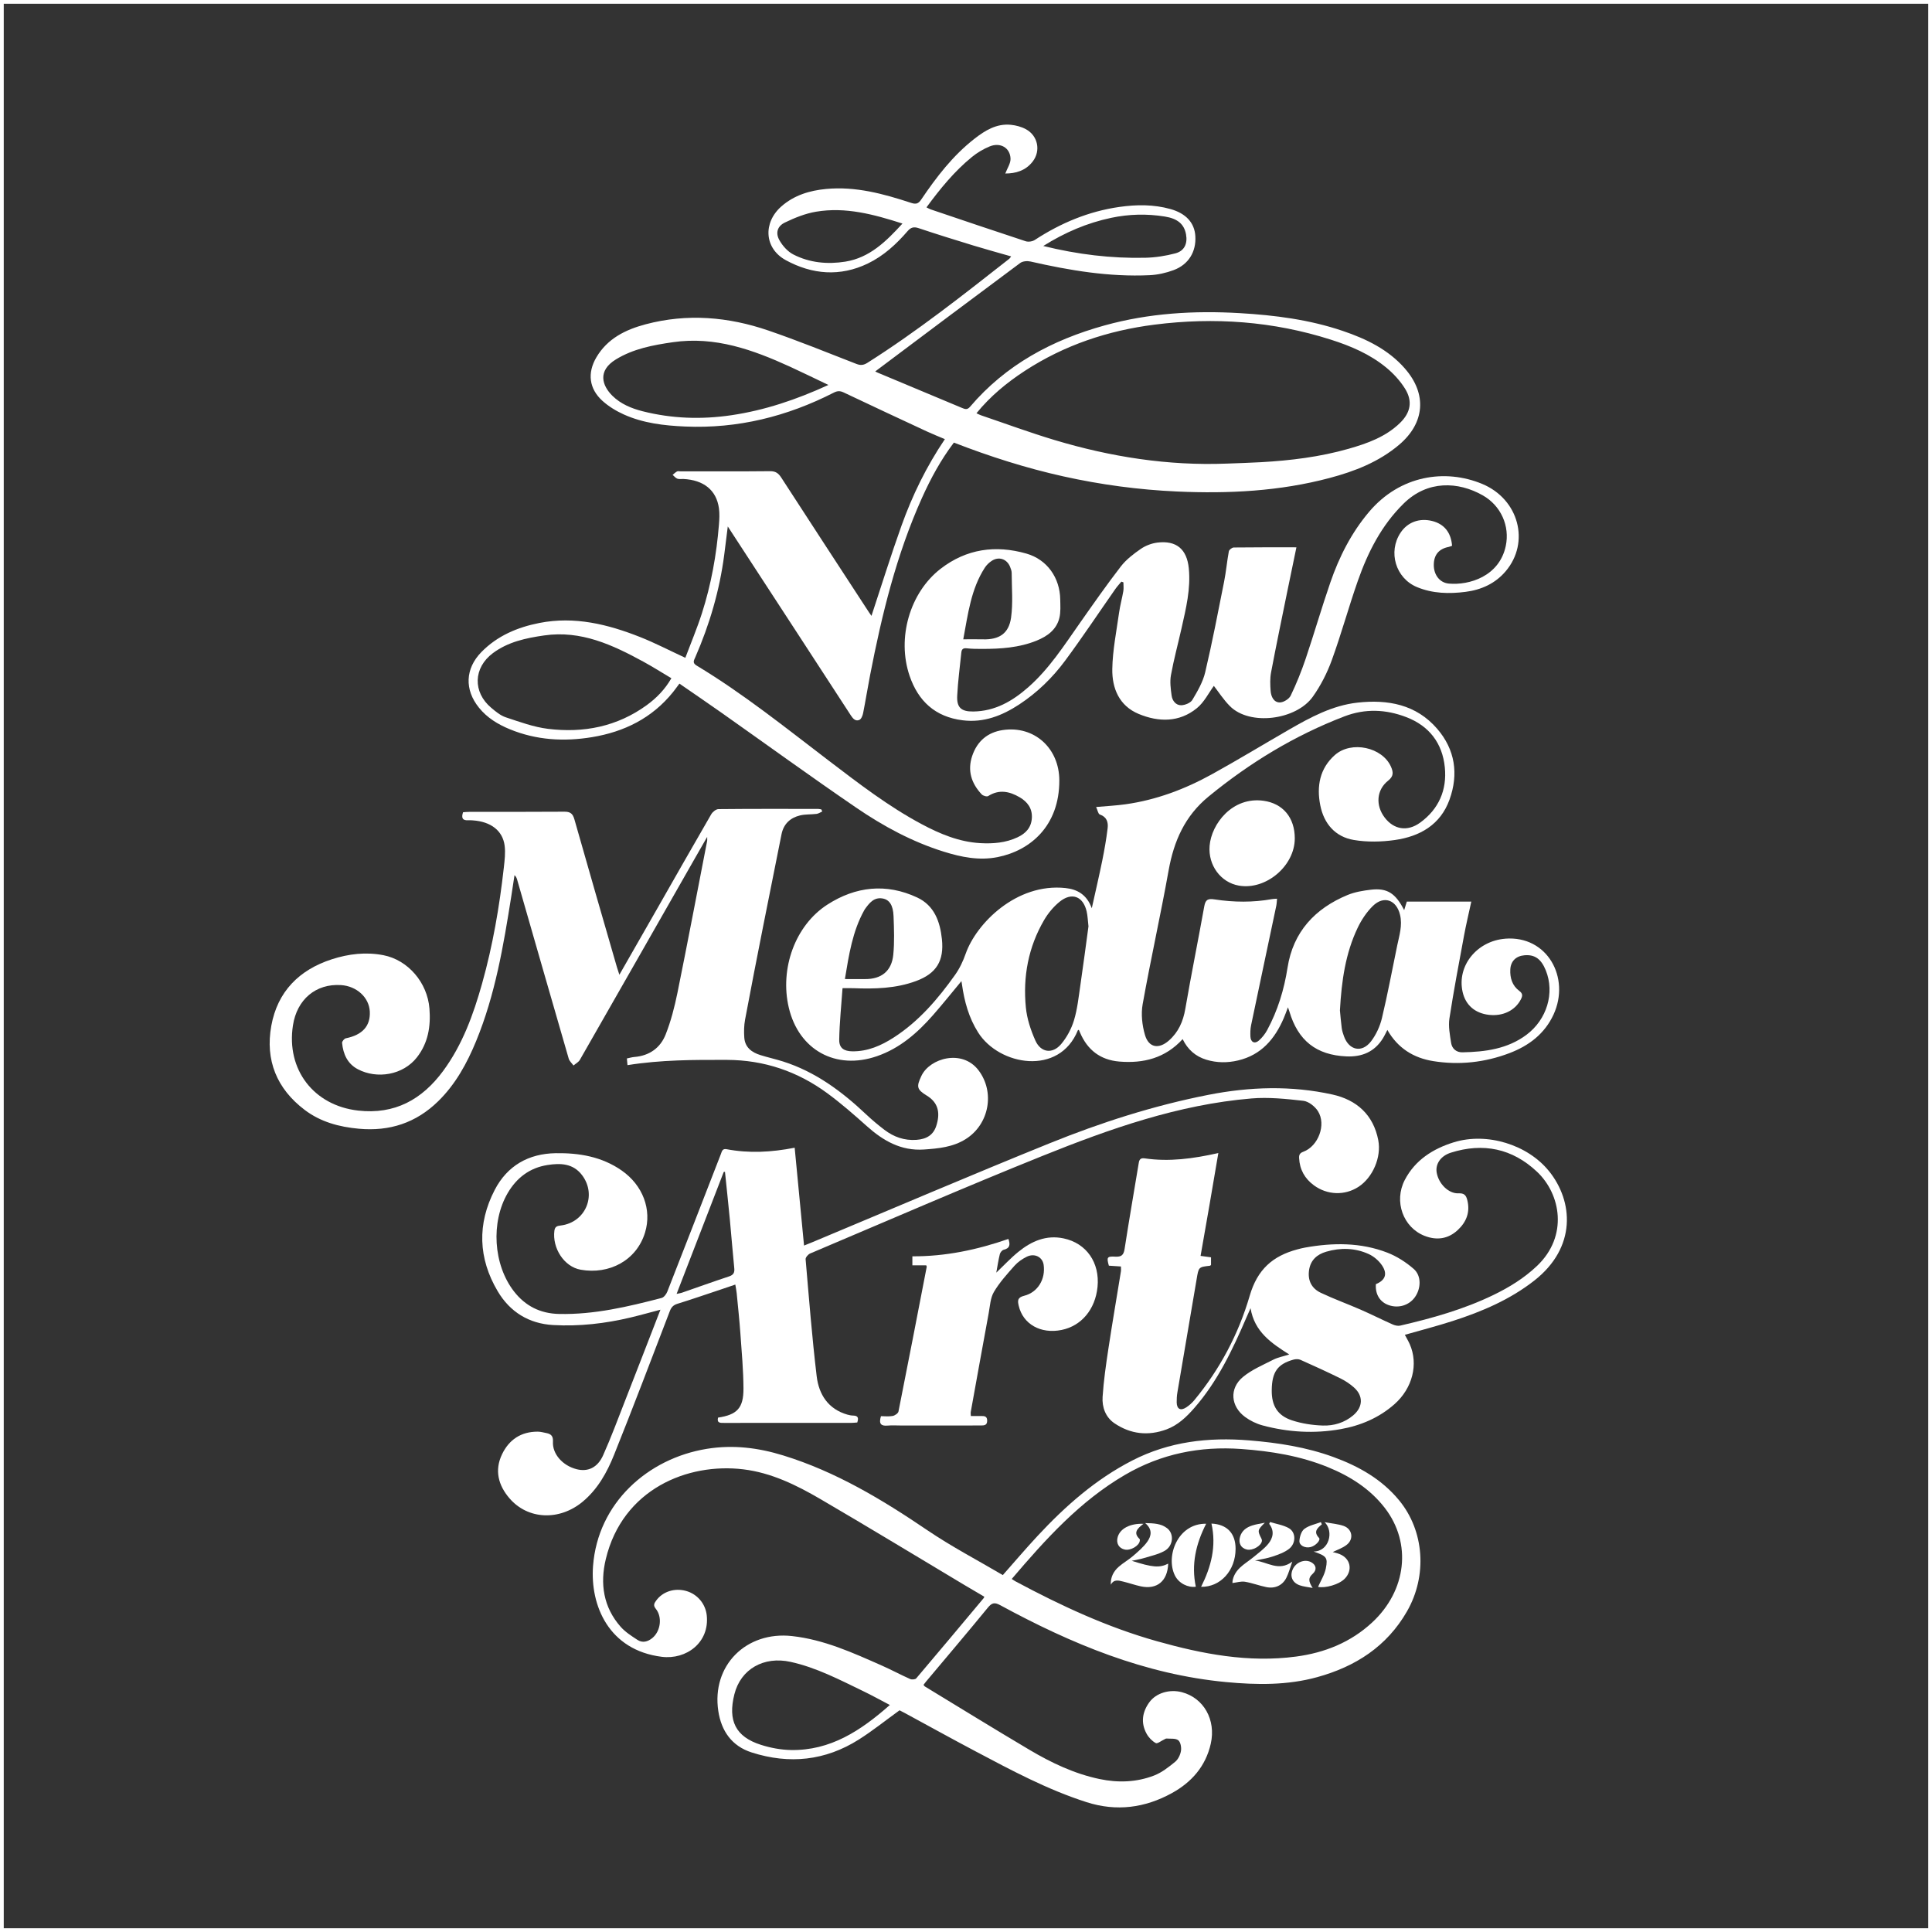 <?xml version="1.0" encoding="UTF-8"?>
<svg id="Layer_2" data-name="Layer 2" xmlns="http://www.w3.org/2000/svg" viewBox="0 0 2574.85 2574.85">
  <rect x="0" y="0" width="2574.85" height="2574.85" fill="#333333" stroke="none"/>
  <defs>
    <style>
      .cls-1 {
        fill: #fff;
      }

      .cls-2 {
        fill: none;
        stroke: #fff;
        stroke-miterlimit: 10;
        stroke-width: 5px;
      }
    </style>
  </defs>
  <g id="Layer_9_copy_4" data-name="Layer 9 copy 4">
    <g>
      <path class="cls-1" d="m2006.11,1251.05c-37.51,2.93-64.73,35.91-56.82,70.97,3.94,17.44,16.44,28.34,34.96,30.5,18.81,2.2,35.23-5.92,42.78-20.86,2.36-4.64,2.43-7.62-2.37-11.19-9.26-6.92-12.4-17.22-11.83-28.41.57-11.17,7.67-17.92,18.76-18.92,13.83-1.23,22.4,4.82,28.59,20.22,12.06,29.95,1.46,65.39-25.79,85.75-25.34,18.93-54.97,22.74-85.29,23.36-8.03.18-13.96-4.73-15.15-12.58-1.64-10.74-3.85-22.02-2.25-32.53,5.64-36.91,12.65-73.62,19.45-110.34,2.77-14.99,6.35-29.82,9.71-45.42h-85.95c-1.18,3.82-2.28,7.35-3.52,11.37-11.56-22.58-22.61-29.71-44.21-27.23-10.53,1.23-21.4,3.02-31.11,7.01-43.63,18.04-72.71,49.34-80.11,96.9-4.59,29.45-13.08,57.14-27.14,83.2-2.78,5.12-6.62,9.99-10.96,13.85-5.59,4.98-11.03,2.36-11.37-5.14-.23-5-.14-10.17.87-15.06,11.08-53.11,22.4-106.18,33.59-159.3.62-2.94.66-6.03,1.02-9.46-3.14.25-4.93.23-6.66.54-25.43,4.57-50.99,4.28-76.33.43-9.28-1.41-12.4.21-14.04,9.39-8.17,45.53-17.38,90.87-25.23,136.45-2.91,16.86-9.19,31.12-22.02,42.35-13.37,11.69-26.73,9.46-31.73-7.55-3.8-12.94-5.44-27.88-3.09-41.03,10.65-59.55,23.9-118.62,34.57-178.18,7-39.1,21.58-72.56,53.18-98.49,54.93-45.04,114.68-81.41,181.05-106.88,27.77-10.65,55.34-9.48,82.57.98,30.55,11.72,48.13,34.73,51.34,66.96,3,30.16-8.08,55.66-32.96,73.7-17.03,12.33-35.05,9.14-47.17-6.78-12.42-16.28-11.01-36.92,4.66-49.29,7.42-5.87,6.87-11.3,3.73-18.45-11.42-26.04-52.75-35.18-74.86-15.58-20.18,17.88-24.41,41.67-19.4,66.92,4.85,24.52,19.92,42.05,44.72,46.24,17.77,3,36.8,2.62,54.73.05,33.23-4.77,60.68-20.22,72.79-53.81,12.31-34.16,7.46-66.71-16.42-94.41-28.05-32.55-65.92-39.37-106.29-34.87-33.43,3.73-62.66,19.56-91.32,36.07-34.23,19.72-68.01,40.26-102.6,59.37-36.07,19.92-74.33,34.34-115.41,40.06-12.26,1.71-24.66,2.32-38.92,3.6,1.91,4.1,2.66,9.21,4.91,9.98,9.4,3.23,11.37,10.44,10.4,18.4-1.73,14.38-4.25,28.71-7.12,42.92-4.16,20.49-8.94,40.85-13.99,63.62-6.67-18.24-19.4-25.25-35-26.91-65.76-7.03-119.07,47.63-133.03,87.43-3.46,9.87-8.08,19.74-14.12,28.21-22.84,32.14-48.27,61.98-81.88,83.61-16.7,10.74-34.53,18.58-54.97,18.36-11.28-.12-17.77-4.3-17.6-15.45.39-22.95,2.82-45.86,4.41-68.71,6.25,0,10.37-.13,14.47.02,28.32,1.09,56.5.46,83.5-9.53,27.29-10.08,37.53-27.02,34.48-55.84-2.48-23.59-10.19-44.88-33-55.54-41.24-19.27-81.93-14.74-119.53,9.44-43.1,27.7-63.8,85.47-51.52,137.47,13.33,56.39,62.62,83.57,117.46,64.62,30.48-10.53,53.88-30.95,74.67-54.66,12.85-14.65,25.04-29.89,37.94-45.4.3,1.86.5,2.98.66,4.1,3.23,22.81,9.07,44.58,21.65,64.42,28.04,44.26,108.17,58.27,132.88-3.05.07-.16.45-.2,1.27-.54.55,1.25,1.11,2.52,1.64,3.77,9.85,23.09,27.09,36.39,52.24,38.51,32.25,2.69,61.25-4.52,84.48-29.91,6.75,13.97,17.28,23.13,31.61,27.47,13.94,4.23,28.13,4.32,42.26.96,30.89-7.3,48.95-28.59,60.89-56.41,1.93-4.46,3.52-9.07,5.59-14.42.86,2.48,1.41,3.87,1.82,5.28,11.49,39.07,35.87,58.41,76.2,60.16,20.47.89,37.32-6,48.49-24.02,2.11-3.37,3.77-7.05,5.98-11.26,13.85,24.36,34.98,37.37,61.09,41.56,34.64,5.55,68.78,1.84,101.62-10.64,25.84-9.82,46.95-25.72,58.82-51.54,22.45-48.83-8.21-105.36-64.44-100.99Zm-854.37-37.78c.29-.52.54-1.05.89-1.53,5.85-8.05,11.89-16.22,23.5-14.33,9.17,1.5,14.19,8.92,14.74,23.57.64,17.13,1.32,34.44-.36,51.43-2.16,21.88-15.97,32.66-37.78,32.44-8.51-.07-17.03-.02-26.7-.02,5.39-32.61,10.15-63.55,25.7-91.57Zm288.02,100.33c-2.28,15.53-3.91,31.36-8.44,46.26-3.43,11.3-9.48,22.61-17.08,31.62-11.44,13.6-27.09,11.53-34.34-4.66-6.19-13.85-11.21-29.05-12.69-44.04-4.07-41.08,3.28-80.56,24.29-116.55,5.28-9.05,12.4-17.65,20.49-24.27,16.28-13.35,31.59-7.53,36.25,12.83,1.37,6.01,1.53,12.31,2.41,19.76-3.5,25.63-6.96,52.38-10.89,79.06Zm422.29-53.2c-6.69,32.18-12.65,64.53-20.29,96.48-2.61,10.9-7.73,22.06-14.51,30.93-12.14,15.83-29.32,12.1-36.07-6.66-1.3-3.6-2.53-7.33-3.02-11.12-1.12-8.51-1.77-17.1-2.39-23.41,2.18-39.55,7.41-76.2,23.68-110.18,5.01-10.51,11.87-20.83,20.11-28.95,14.65-14.4,31.55-8.28,36.33,11.76,3.41,14.21-1.04,27.57-3.85,41.15Z"/>
      <path class="cls-1" d="m1872.48,491.25c-22.27-25.48-51.63-39.6-82.88-50.2-44.47-15.1-90.53-20.99-137.26-23.72-60.93-3.57-121.1,0-180.12,16.35-69.92,19.38-131.72,52.38-179.44,108.49-3.66,4.32-6.75,3.14-10.76,1.46-37.49-15.74-75.03-31.37-112.54-47.08-1.41-.59-2.75-1.37-3-1.55,64.26-48.18,128.62-96.57,193.26-144.55,3.3-2.44,9.44-2.89,13.72-1.91,52.27,11.92,104.9,20.74,158.76,18.22,10.76-.52,21.84-3,31.94-6.78,20.02-7.46,30.23-24.65,28.91-45.4-1.12-17.67-12.47-30.2-33.18-35.98-22.43-6.28-45.28-6.05-68.08-2.8-40.97,5.85-78.18,21.45-112.72,44.01-3.14,2.05-8.58,2.86-12.12,1.7-42.26-13.85-84.36-28.18-126.49-42.4-1.82-.62-3.48-1.66-5.73-2.75,18.26-24.84,37.21-48.1,60.64-67.19,7.03-5.73,15.19-10.6,23.59-14.03,14.12-5.76,27.18,1.66,27.79,16.2.27,6.39-4.39,12.99-6.98,19.92,13.51,0,27.05-3.57,36.62-16.1,10.9-14.29,6.87-34.18-9.03-42.9-6.01-3.3-13.26-5.23-20.15-5.92-19.08-1.91-34.41,7.55-48.6,18.63-28.71,22.41-50.61,50.95-70.81,80.84-3.77,5.59-6.8,6.78-13.49,4.59-36.76-12.06-73.97-22.29-113.34-18.56-22.02,2.09-42.58,8.3-59.57,23.2-24.79,21.74-22.9,56.06,5.92,71.74,35.07,19.08,72.28,22.29,109.38,4.35,20.93-10.12,37.8-25.66,52.86-43.1,4.28-4.96,8.17-6.14,14.6-4,24.18,8.1,48.56,15.67,72.94,23.13,16.4,5.01,32.94,9.53,50.49,14.56-1.45,1.86-1.87,2.66-2.53,3.18-61.5,48.26-122.84,96.74-189.03,138.63-5.01,3.16-9.01,3.68-14.71,1.46-38.96-15.19-77.76-30.93-117.29-44.49-53.52-18.35-108.33-23-163.7-8.28-26.73,7.12-50.81,18.95-65.55,44.03-12.3,20.92-9.74,41.92,8.26,58.11,8.23,7.39,18.2,13.44,28.34,18.01,25.82,11.64,53.66,14.85,81.63,16.06,70.17,3.05,136.02-13.38,198.25-45.19,4.78-2.44,8.32-2.5,13.1-.23,37,17.58,74.13,34.89,111.29,52.16,7.66,3.55,15.53,6.66,23.61,10.08-24.63,36.5-43.35,74.94-57.79,115.25-14.29,39.85-26.82,80.33-40.05,120.3-.87-1.25-2.27-3.14-3.55-5.1-38.96-59.75-77.99-119.44-116.75-179.32-3.77-5.8-7.57-8.49-14.87-8.42-39.83.41-79.7.2-119.55.2-1.48,0-3.25-.5-4.39.13-2.16,1.18-3.98,3-5.92,4.55,2.07,1.77,3.89,4.18,6.28,5.1,2.34.91,5.28.27,7.96.39,27.36,1.39,44.2,14.99,47.51,39.14.96,7,.59,14.28.02,21.36-3.21,40.35-10.37,80.04-22.74,118.59-6.48,20.15-14.74,39.73-22.08,59.25-21.61-9.99-40.6-19.9-60.41-27.73-42.97-16.99-87.14-27.86-133.81-18.76-29.39,5.75-56.34,17.08-77.65,38.9-21.54,22.08-22.54,50.04-3.21,74.01,10.92,13.56,25.34,22.31,41.21,28.82,35.37,14.53,72.12,16.67,109.4,10.53,43.05-7.08,80.17-25.4,108.04-60.02,2.89-3.6,5.57-7.37,8.55-11.35,19.01,13.13,37.44,25.63,55.64,38.48,59.98,42.3,119.39,85.45,180,126.85,36.07,24.66,74.56,45.49,116.63,58.62,23.41,7.32,47.19,12.17,71.83,7.26,43.26-8.6,82.4-41.33,82.22-102.33-.12-42.74-33.28-73.21-75.35-66.99-20.13,2.98-34.05,14.74-40.69,34.26-6.71,19.72-1.2,36.78,12.58,51.45,1.8,1.91,6.85,3.39,8.62,2.27,14.54-9.28,28.45-6.3,41.96,1.59,10.32,6.03,17.01,14.71,16.28,27.59-.73,12.81-8.16,20.63-19.06,25.75-15.74,7.41-32.61,8.74-49.61,7.8-28.2-1.59-53.65-12.21-78.15-25.29-44.28-23.61-83.82-54.15-123.55-84.41-57.68-43.96-114.2-89.52-176.5-127.01-5.89-3.55-3.5-6.87-1.71-10.99,19.1-43.74,32.41-89.14,38.58-136.52,1.55-11.89,2.98-23.79,4.75-37.83,9.07,13.94,16.99,26.09,24.91,38.24,46.4,71.19,92.85,142.38,139.15,213.66,2.89,4.43,6.3,8.12,11.31,5.89,2.53-1.11,4.32-5.68,4.98-8.98,3.36-16.86,6.03-33.87,9.32-50.75,15.69-80.81,35.12-160.53,69.08-236.02,11.69-26.02,25.22-50.92,42.58-73.81,47.95,18.61,96.21,33.98,145.82,45.01,49.97,11.1,100.46,17.88,151.59,20.17,68.58,3.09,136.61-.29,203.3-18.01,33.53-8.92,65.53-21.36,92.51-44.13,34.48-29.11,37.57-67.74,7.96-101.62Zm-391.69-200.91c23.75-5.03,47.7-5.62,71.65-1.75,17.24,2.78,25.81,10.3,28.25,23.9,2.2,12.17-2.2,22-14.17,25.15-13.03,3.43-26.73,5.59-40.21,5.89-45.26.98-89.94-4.35-135.9-15.7,29-18.2,58.52-30.73,90.37-37.48Zm-354.1,58.34c-23.74,3.82-47.7,1.62-69.4-9.55-7.57-3.89-14.38-11.55-18.6-19.11-5.35-9.64-2.66-18.6,7.35-23.43,13.15-6.34,27.23-12.03,41.53-14.44,39.39-6.64,76.93,3.55,115.18,15.79-21.67,23.7-43.71,45.54-76.06,50.74Zm-151.94,204.7c-39.81,5.87-79.36,4.6-118.43-5.32-14.79-3.77-28.88-9.55-40.01-20.45-13.92-13.65-20.34-33.37,4.48-48.58,23.4-14.33,49.47-19.11,76.04-22.97,56.2-8.14,106.68,10.08,156.3,32.77,16.38,7.51,32.57,15.47,50.92,24.22-42.96,19.67-84.95,33.78-129.3,40.33Zm-112.72,386.33c-39.49,28.73-84.31,37.49-131.74,31.64-19.13-2.36-37.82-9.28-56.27-15.38-7.05-2.34-13.4-7.66-19.26-12.58-25.02-20.97-23.97-53.56,2.25-73.01,20.2-14.99,43.85-19.99,68.17-23.5,49.27-7.1,91.25,12.58,132.51,35.1,12.44,6.82,24.45,14.42,37.08,21.93-8.6,14.97-19.74,26.32-32.75,35.8Zm1003.78-376c-19.17,18.6-43.53,27.27-68.48,34.39-38.14,10.87-77.26,15.65-116.71,17.88-15.13.86-30.27,1.29-45.42,1.87-78.51,3.11-155.03-8.94-229.95-31.46-32.91-9.89-65.21-21.83-97.76-32.87-1.87-.64-3.64-1.62-6.14-2.75,18.6-22.84,40.53-40.87,64.46-56.48,52.65-34.32,110.68-53.7,172.8-61.61,79.74-10.15,158.15-4.52,234.91,19.95,26.7,8.49,52.5,19.47,74.28,37.51,9.44,7.82,18.15,17.35,24.63,27.68,10.53,16.79,7.62,32.07-6.62,45.88Z"/>
      <path class="cls-1" d="m1286.95,1518.18c-17.03,10.65-36.14,12.49-55.52,13.81-30.53,2.07-54.27-11.58-76.08-31.07-17.06-15.22-34.32-30.39-52.74-43.9-39.62-29.11-84.13-44.29-133.74-44.47-44.01-.14-87.93-.14-132.58,7.01-.27-2.93-.54-5.62-.84-8.91,3.68-.75,6.76-1.71,9.9-1.96,20.08-1.59,34.76-12.1,41.83-30.09,7-17.79,11.85-36.64,15.67-55.41,13.67-67.41,26.48-135.01,39.6-202.52.2-1.05.02-2.18.02-5.3-6.23,10.87-11.51,20.08-16.78,29.29-50.92,89.3-101.78,178.61-152.87,267.82-1.78,3.12-5.62,5.07-8.51,7.55-2.18-3.05-5.41-5.82-6.39-9.23-23.06-79.47-45.86-158.99-68.73-238.51-.57-1.96-1.28-3.89-3.48-5.96-1.48,9.62-2.89,19.26-4.41,28.88-10.35,65.37-21.36,130.63-46.76,192.33-12.17,29.59-27.36,57.41-50.54,80.11-29.46,28.86-64.75,40.4-105.7,36.66-26.29-2.39-51.02-9.03-72.19-25.06-37.28-28.21-52.79-66.28-44.56-112.02,8.23-45.63,37.12-74.72,80.79-88.8,22.27-7.17,45.29-9.94,68.6-5.41,32.93,6.42,58.71,36.53,61.41,71.24,1.82,23.49-1.64,45.58-16.63,64.82-18.6,23.9-53.43,29.3-78.79,15.94-13.87-7.3-19.58-20.2-21.02-35.09-.2-1.95,2.89-5.71,4.96-6.14,22.09-4.46,32.94-16.31,31.98-35.67-.93-18.76-17.45-33.93-38.41-35.26-33.46-2.12-58.7,19.04-64.03,53.75-9.08,58.96,27.77,106.74,86.79,113.48,48.85,5.57,85.29-14.69,113.43-52.84,25.79-35.01,40.3-75.22,51.9-116.54,14.21-50.65,23.13-102.37,28.96-154.6,1.07-9.69,2.3-19.68,1.04-29.23-2.64-19.97-18.51-31.87-42.22-33.52-2.07-.14-4.18-.32-6.25-.18-7.62.52-9.49-3.07-6.92-10.69,2.89-.18,6.07-.52,9.24-.52,41.94-.04,83.88.16,125.8-.18,7.98-.07,11.21,2.61,13.38,10.35,18.58,65.62,37.64,131.12,56.57,196.63.8,2.77,1.77,5.5,3.32,10.33,17.22-30.07,33.3-58.14,49.34-86.23,24.31-42.56,48.49-85.22,73.06-127.62,1.86-3.19,6.35-6.87,9.65-6.91,44.31-.46,88.64-.3,132.95-.27,1.41.02,2.84.46,4.25.71.37.91.73,1.82,1.11,2.73-2.52,1.11-4.93,2.86-7.53,3.18-7.32.93-14.94.34-22.04,2.05-13.1,3.16-21.93,11.35-24.7,25.15-8.17,40.99-16.45,81.97-24.56,122.98-8.14,41.31-16.29,82.61-24,124.01-1.45,7.78-1.61,15.99-1.05,23.93.89,13.05,9.89,19.72,21.4,23.32,9.9,3.11,20.08,5.34,29.98,8.46,43.28,13.67,78.58,39.94,111.09,70.64,7.78,7.33,16.01,14.24,24.52,20.7,12.44,9.42,26.43,14.33,42.42,13.21,13.81-.98,22.58-6.73,26.43-18.56,5.34-16.37,2.68-28.61-8.16-37.3-1.39-1.12-2.86-2.14-4.37-3.07-13.51-8.26-14.15-11.85-7.19-26.47,11.21-23.54,54.27-35.89,75.99-7.41,22.16,29.07,14.44,72.1-17.11,91.84Z"/>
      <path class="cls-1" d="m1864.65,1999.51c-23.16-28.13-53.81-45.38-87.52-57.68-36.26-13.24-73.95-19.04-112.27-22.17-54.32-4.44-106.61,1.52-155.85,26.81-48.88,25.11-89.25,60.8-126.3,100.62-15.56,16.72-30.36,34.18-46.22,52.09-33.75-19.9-68.37-37.96-100.47-59.73-60.23-40.85-121.94-78.08-192.13-99.72-33.53-10.35-66.94-14.47-101.81-8.82-78.63,12.74-145.41,72.12-151.71,156.23-3.93,52.56,20.99,112.15,91.59,120.94,32.68,4.07,63.87-18.92,59.95-55.29-1.66-15.37-12.53-28.36-27.66-32.52-15.35-4.21-31.02.86-39.73,12.87-2.52,3.46-4.3,6.32-.57,10.87,9.05,11.06,6.55,30-4.59,39.08-6.01,4.91-13.03,6.87-19.79,2.43-7.89-5.16-16.19-10.42-22.34-17.38-23.16-26.2-27.73-57.5-19.86-90.25,22.38-93.25,108.97-128.74,183.44-119.64,37.16,4.53,70.56,20.92,102.38,39.49,64.66,37.74,128.6,76.67,192.86,115.07,8.6,5.14,17.28,10.17,25.79,15.17-.45,1.12-.5,1.46-.68,1.68-29.95,35.78-59.86,71.6-90.07,107.15-1.32,1.55-5.92,1.84-8.16.84-12.74-5.69-25.06-12.33-37.82-17.97-38.51-17.01-76.81-34.51-119.5-39.24-61.28-6.8-107.52,39.37-98.28,100.01,4.02,26.31,17.79,46.58,44.51,55.11,50.11,16.04,98.08,11.03,142.72-17.2,18.51-11.71,35.69-25.54,54.31-38.99,1.61.84,4.5,2.27,7.33,3.8,31.34,16.99,62.53,34.27,94.05,50.93,48.02,25.41,95.92,51.09,148,67.73,39.71,12.69,77.65,7.67,113.52-12.08,26.2-14.42,45.1-35.69,51.88-65.87,7.14-31.8-9.35-60.98-38.55-68.65-16.35-4.3-34.39,1.02-43.4,13.53-9.44,13.08-11.49,27.41-3.57,41.85,2.73,5,7.28,9.74,12.19,12.44,2.18,1.2,7.3-3,11.1-4.73,1.07-.48,2.21-1.41,3.27-1.32,5.35.46,12.03-.54,15.63,2.3,3.14,2.48,4.35,9.62,3.59,14.24-.86,5.21-3.78,11.26-7.78,14.51-8.6,7.01-17.77,14.28-27.96,18.22-23.47,9.07-48.11,9.89-72.74,4.71-33.53-7.03-64.12-21.58-93.3-38.87-46.77-27.7-93.05-56.27-139.5-84.5-.68-.41-1.07-1.27-1.82-2.18,1.14-1.48,2.16-2.91,3.28-4.23,27.52-32.8,55.25-65.42,82.38-98.55,5.39-6.59,8.96-7.51,16.6-3.37,94.51,51.34,192.58,92.3,301.21,102.49,40.83,3.82,81.4,4.37,121.19-6.59,50.86-13.99,92.84-40.83,119.71-87.7,27.29-47.58,23.08-107.18-10.51-147.96Zm-810.56,332.8c-13.42-.25-27.27-2.84-40.08-6.94-33.66-10.73-44.15-32.14-35.28-67.33,8.49-33.77,39.33-50.99,74.79-43.22,34.59,7.57,65.64,23.95,97.15,39.15,11.44,5.51,22.56,11.71,35.26,18.33-38.78,34.28-79.29,60.93-131.85,60.02Zm774.61-169.97c-28.73,26.59-63.26,40.37-101.56,45.45-63.44,8.41-124.67-3.43-185.37-20.52-66.16-18.61-127.92-47.38-188.24-79.67-1.52-.8-2.93-1.84-5.16-3.25,45.24-53.06,90.96-103.79,151.16-138.86,47.99-27.95,99.55-38.32,154.83-34.35,39.71,2.86,78.38,9.12,115.32,24.16,29.61,12.08,56.22,28.84,75.97,54.45,36.23,46.97,28.96,110.08-16.95,152.59Z"/>
      <path class="cls-1" d="m1836.9,1519.66c-6.57-34.14-29.02-53.86-61.16-60.96-54.91-12.14-110.25-10.39-165.4.46-72.47,14.24-142.57,36.67-210.8,64.26-105.9,42.85-210.94,87.82-316.36,131.9-3.44,1.45-6.92,2.8-11.6,4.69-4.23-44.12-8.33-86.98-12.49-130.4-31.14,6.1-60.94,7.64-90.8,1.96-5.68-1.09-6.23,3.11-7.58,6.59-23.75,61.12-47.44,122.26-71.38,183.3-1.32,3.36-4.5,7.58-7.58,8.39-44.85,11.67-89.87,22.34-136.76,21.31-24.86-.55-44.81-10.55-59.93-29.98-27.68-35.6-31.18-92.39-8.32-131.31,11.97-20.36,29.39-33.52,52.82-37.19,17.17-2.71,34.18-2.36,46.17,13.47,20.13,26.63,4.66,63.1-28.45,67.12-4.44.55-7.67,1.21-8.42,6.92-2.98,23,12.71,48.02,35.01,52,37.98,6.76,74.47-12.22,85.82-49.59,9.26-30.53-2.93-62.91-31.05-82.57-26.47-18.51-56.72-23.63-88.09-23.13-36.3.59-64.53,16.76-81.22,48.93-23.49,45.29-22.04,91.21,4,135.11,16.29,27.5,41.56,43.17,73.81,44.99,34.87,1.98,69.4-1.98,103.38-10.08,12.97-3.09,25.81-6.73,39.67-10.35-16.01,41.22-31.48,81.34-47.17,121.39-9.49,24.31-18.58,48.83-29.23,72.63-7.41,16.58-20.36,22.31-35.16,18.58-18.63-4.68-32.64-20.17-31.69-36.78.43-7.55-2.64-10.21-8.87-11.44-3.78-.73-7.58-1.86-11.37-1.86-22.2-.09-38.24,10.6-47.6,30.11-10.28,21.4-5,41.4,9.87,58.7,24.63,28.63,66.71,30.27,97.64,4.48,20.01-16.67,32.34-38.92,41.72-62.28,25.56-63.59,49.81-127.71,74.38-191.69,1.96-5.1,4.6-8.01,10.05-9.71,19.52-6.05,38.87-12.74,58.27-19.2,6.07-2.03,12.1-4.12,18.95-6.44.75,4.6,1.5,8.05,1.84,11.53,1.73,18.02,3.68,36.03,4.96,54.09,1.73,24.29,3.96,48.61,4.07,72.92.11,26.11-8.58,34.96-33.91,38.78-1.8,7.58,3.39,7.05,8.19,7.05,56.5-.02,113,0,169.52-.04,2.61,0,5.21-.34,7.85-.52,1.91-5.66,1.34-9.1-5.28-9.21-2.64-.04-5.34-.54-7.87-1.27-25.64-7.35-38.01-26.89-40.92-51.06-6.21-51.86-10.26-103.99-14.76-156.03-.2-2.44,3.37-6.53,6.09-7.69,103.04-43.62,205.68-88.23,309.45-129.97,89.78-36.12,181.16-68.46,278.67-76.63,22.83-1.91,46.24.55,69.12,3.14,7.03.8,15.4,7.41,19.43,13.72,11.44,17.94.54,46.79-19.42,54.16-4.55,1.68-5.87,3.93-5.64,8.42.75,15.29,7.5,27.34,19.67,36.3,17.88,13.15,41.17,13.87,59.3,2.16,19.24-12.42,30.89-39.64,26.54-62.19Zm-865.34,181.48c-21.08,6.98-41.97,14.49-62.94,21.77-1.57.54-3.28.73-6.89,1.5,21.31-55.13,42.06-108.83,62.82-162.51.55-.05,1.11-.11,1.66-.16,2.18,21.22,4.46,42.42,6.5,63.66,2.05,21.56,3.69,43.15,5.87,64.69.62,6.03-1.02,9.07-7.01,11.05Z"/>
      <path class="cls-1" d="m2064.31,1560.72c-28.39-35.19-82.45-52-126.69-38.37-27.7,8.55-51.56,23.63-65.41,50.2-14.88,28.63-2.16,63.39,26.45,74.54,16.01,6.23,31.16,4.23,43.97-7.6,11.67-10.78,16.97-24.02,12.87-40.19-1.59-6.26-4.09-9.28-11.55-8.91-13.37.66-26.7-12.72-29.23-27.72-1.89-11.26,5.19-22.15,19.02-26.5,42.99-13.56,81.82-5.53,114.7,25.47,31.73,29.91,41.81,85.68.09,125.41-17.24,16.4-37.12,28.63-58.34,38.9-39.53,19.11-81.49,30.89-124.05,40.74-3.09.71-7.01-.18-10.03-1.52-14.33-6.37-28.34-13.46-42.71-19.74-17.63-7.71-35.78-14.24-53.15-22.49-12.08-5.75-17.63-16.24-15.62-30.14,1.98-13.55,10.76-21.06,22.83-24.59,19.08-5.6,38.42-5.16,56.59,3.09,6.89,3.12,13.6,8.87,17.81,15.15,7.71,11.46,4.27,19.88-8.17,24.98-1.02,13.42,5.34,23.86,17.03,27.95,13.08,4.6,27.14.36,34.96-10.56,8.24-11.53,8.91-28.52-1.55-37.66-10.28-8.96-22.47-16.79-35.14-21.7-35.59-13.76-72.58-13.44-109.72-6.75-3.5.62-6.94,1.5-10.39,2.43-32.64,8.8-53.09,26.52-63.37,61.82-14.78,50.75-39.69,97.92-73.9,139.22-3,3.62-6.69,6.87-10.6,9.46-7.58,5.03-12.67,2.28-12.8-6.66-.07-4.43.21-8.94.95-13.3,8.49-50.31,17.19-100.58,25.64-150.89,2.71-16.12,2.48-16.15,17.6-17.86.52-.05.96-.61,1.57-1.02v-10.23c-4.89-.66-9.12-1.23-13.92-1.89,4.12-23.52,8.08-45.97,11.97-68.44,3.89-22.54,7.69-45.08,11.71-68.64-33.68,7.57-65.66,11.87-98.19,7.08-7.17-1.05-7.46,3.46-8.26,8.37-6.17,37.46-12.72,74.85-18.49,112.38-1.27,8.32-4.39,10.71-12.47,10.26-10.98-.62-11.65.84-8.49,12.03,5.09.34,10.32.68,16.1,1.07,0,2.59.27,4.64-.05,6.6-5.53,34.26-11.46,68.46-16.65,102.78-3.25,21.36-6.34,42.83-7.76,64.35-.91,13.72,3.87,27.13,15.78,35.21,21.47,14.56,45.03,17.22,69.51,8.14,15.22-5.66,26.61-16.65,37.01-28.55,31.12-35.62,50.99-77.79,69.48-120.73,1.53-3.59,3.16-7.16,5.41-12.21,5.19,31.5,27.73,46.61,51.58,61.68-8.26,2.62-15.19,3.85-21.18,6.91-13.9,7.12-28.84,13.33-40.65,23.16-18.31,15.24-16.29,39.12,3.03,53.27,6.8,4.98,14.94,8.94,23.06,11.14,34.26,9.23,69.26,11.24,104.15,5.05,26.59-4.71,51.24-15.08,71.88-33.34,23.91-21.18,32.07-53.22,20.29-79.92-1.87-4.23-4.27-8.19-6.53-12.47,21.7-6.21,42.96-11.69,63.78-18.42,38.89-12.55,76.24-28.39,108.79-53.91,56.34-44.15,52.2-105.42,19.47-145.95Zm-260.86,325.59c-11.69,9.85-25.93,14.06-40.56,13.56-13.74-.46-27.91-2.61-40.94-6.89-19.52-6.42-27.29-19.7-27.05-40.17.27-24.25,7.6-34.8,28.95-40.78,2.89-.8,6.64-.93,9.28.25,17.9,7.96,35.71,16.1,53.29,24.75,6.34,3.11,12.42,7.17,17.74,11.81,12.99,11.33,12.56,26.27-.7,37.46Z"/>
      <path class="cls-1" d="m1975.42,644.96c-49.22-20.54-109.54-11.62-150.87,37.28-23.56,27.88-39.76,59.86-51.54,94.01-11.6,33.64-21.49,67.85-32.85,101.56-5.68,16.79-12.33,33.35-20.02,49.31-2.18,4.52-9.58,9.07-14.56,9.05-8.07-.04-11.6-7.89-12.17-15.29-.64-8.23-.93-16.79.61-24.86,6.78-35.84,14.24-71.55,21.5-107.29,4.02-19.72,8.16-39.4,12.26-59.29-28.88,0-56.18-.13-83.48.23-2.28.02-6.16,2.98-6.57,5.09-2.48,13.33-3.64,26.93-6.28,40.24-8.01,40.4-15.79,80.88-25.23,120.94-3.05,12.96-10.21,25.22-17.11,36.82-2.41,4.03-9.67,7-14.79,7.14-7.14.18-11.9-5.96-12.85-12.8-1.25-8.99-2.5-18.51-.91-27.29,3.82-20.97,9.42-41.6,14.1-62.41,5.91-26.34,12.44-52.65,9.69-80.04-2.55-25.41-16.49-37.32-41.8-34.23-7.67.95-15.79,4.02-22.13,8.39-9.69,6.69-19.51,14.19-26.63,23.4-19.04,24.65-36.89,50.24-54.82,75.74-21.02,29.91-40.78,60.82-68.57,85.25-21.01,18.49-44.28,32.02-73.33,32.34-15.97.16-22.18-5.14-21.36-21.13.96-19.24,3.57-38.39,5.5-57.55.43-4.25,2.39-6.07,7.12-5.53,6.78.77,13.65.8,20.49.8,24.75,0,49.33-1.57,72.62-10.99,14.26-5.78,26.5-14.47,30.41-30.23,1.95-7.87,1.28-16.49,1.16-24.75-.43-28.8-17.42-53.09-44.9-61.02-41.15-11.85-80.2-6.41-114.59,20.24-41.06,31.8-58.41,92.32-41.3,142.54,11.49,33.8,34.21,54.82,70.71,59.34,28.18,3.52,52.61-6.14,75.45-21.13,23.86-15.67,44.21-35.48,61.07-58.21,23.16-31.25,44.69-63.71,66.99-95.58,2.43-3.46,5.34-6.57,8.03-9.85.91.3,1.82.61,2.73.91,0,3.93.54,7.92-.11,11.74-1.64,9.64-4.34,19.1-5.68,28.77-3.48,24.91-8.57,49.86-9.01,74.86-.48,25.82,9.23,49.31,35.25,60.07,26.57,11.01,53.98,11.37,77.4-7.66,9.85-8,15.94-20.63,22.7-29.77,5.98,7.64,12.71,18.22,21.34,26.93,26.63,26.82,88.48,18.47,110.5-12.47,10.53-14.76,19.08-31.55,25.29-48.61,12.67-34.82,22.43-70.67,34.69-105.65,13.46-38.39,31.61-74.28,61.25-103.33,31.78-31.16,72.56-29.3,105.15-10.89,24.72,13.97,36.35,41.3,30.84,67.44-8.53,40.6-48.67,52.72-75.92,50.24-12.21-1.11-19.95-11.67-20.02-24.5-.09-13.56,6.6-21.77,19.74-24.34,1.62-.32,3.18-1.07,4.62-1.57-1.41-17.83-10.56-29.02-26.56-33.02-17.04-4.25-32.82,1.61-42.12,15.65-16.95,25.54-6.53,60.62,21.84,72.42,20.88,8.69,42.83,9.19,64.87,6.37,20.99-2.69,39.53-11.1,53.43-27.47,32.69-38.53,17.6-95.98-31.27-116.36Zm-662.97,111.68c2.34-3.62,5.76-6.92,9.39-9.26,9.35-6.03,19.93-2.48,24.22,7.75,1.12,2.69,2.23,5.68,2.25,8.53.07,19.81,1.87,39.89-.8,59.34-2.96,21.5-16.04,29.7-37.67,29.07-8.23-.23-16.47-.04-26.07-.04,6.39-34.1,10.3-66.91,28.7-95.39Z"/>
      <path class="cls-1" d="m1462.7,1715.27c-3.02,29.84-21.43,51.84-47.92,57.22-27.82,5.64-51.4-7.73-57.09-32.23-1.59-6.78-1.8-11.06,7.23-13.33,18.35-4.6,28.71-22.33,25.98-41.3-1.48-10.35-12.08-15.85-22.52-10.73-6,2.96-11.94,7.05-16.35,12.03-9.83,11.08-19.97,22.27-27.43,34.92-4.71,8-5.16,18.65-6.92,28.2-8.12,44.03-16.04,88.07-23.99,132.12-.21,1.12.07,2.34.21,5.01,4.73,0,9.39.05,14.03,0,4.21-.05,7.64.39,7.71,6.01.07,5.92-3.27,6.62-8.03,6.6-35.39-.07-70.76.02-106.13.04-6.25,0-12.53-.43-18.72.11-8.32.7-11.9-2.02-8.69-12.56,4.73,0,10.33.71,15.62-.27,2.94-.54,7.26-3.48,7.76-6,12.81-64.23,25.2-128.55,37.64-192.85.05-.25-.18-.55-.62-1.89h-18.51v-12.03c43.94.25,86.34-8.66,127.98-23.16,2.61,7.46,2.16,12.42-6.3,14.46-2.11.5-4.55,3.52-5.12,5.8-1.95,7.94-3.14,16.06-4.71,24.63,10.19-9.67,19.27-19.49,29.54-27.8,17.42-14.08,36.91-22.72,60.18-17.81,30.39,6.39,48.45,32.28,45.19,64.82Z"/>
      <path class="cls-1" d="m1725.61,1117.42c-.05,36.71-38.55,69.19-74.56,62.87-24-4.19-41.12-26.98-38.96-53.09,2.43-29.27,30.46-65.71,71.8-60,25.82,3.57,41.76,22.36,41.72,50.22Z"/>
      <path class="cls-1" d="m1722.29,2081.22c-2.98,8.3-4.73,15.19-7.83,21.4-5.12,10.32-15.19,14.97-26.89,12.56-9.57-1.96-18.81-5.53-28.39-7.12-5.16-.86-10.76,1-16.67,1.7-.02-6.57,3.55-14.26,9.83-20.27,5.5-5.26,12.17-9.26,18.06-14.13,6.8-5.64,14.15-10.92,19.72-17.65,6.53-7.89,8.73-17.35,1.37-26.81.39-.82.79-1.64,1.16-2.44,8.41,2.62,17.54,3.94,25.04,8.19,9.55,5.39,9.8,20.04.34,27.52-6.25,4.93-14.47,7.75-22.18,10.35-7.5,2.52-15.51,3.57-23.29,5.28,15.94,1.45,31.48,15.28,49.74,1.43Z"/>
      <path class="cls-1" d="m1556.89,2083.92c-.82,23.43-15.1,35-36.82,30.2-7.8-1.71-15.38-4.43-23.15-6.28-5.91-1.41-12.35-3.62-16.49,4.21-.54-9.83,3.53-17.85,10.69-24.09,5.94-5.19,12.99-9.07,18.93-14.24,6.85-5.98,14.1-11.99,19.22-19.35,4.93-7.07,7.23-15.88-3.07-24.5,11.72.25,21.25.64,29.32,6.89,9.57,7.44,8.24,23.63-3.53,30.21-8.35,4.66-18.2,6.71-27.5,9.57-5.05,1.55-10.35,2.32-16.19,3.59,27.7,8.87,37.05,9.64,48.58,3.8Z"/>
      <path class="cls-1" d="m1792.14,2104.01c-7.62,7.82-25.91,12.88-35.53,10.89,3.48-7.98,8.66-15.97,10.39-24.68,2.87-14.6.84-16.42-16.33-22.45,20.49-.02,27.55-26.57,14.69-39.14,10.05,1.89,18.02,2.46,25.31,5,11.37,3.98,13.92,17.13,4.57,24.84-5.73,4.71-13.35,7.12-19.06,10.03,1.91.55,5.51,1.28,8.91,2.59,14.76,5.67,18.13,21.59,7.07,32.93Z"/>
      <path class="cls-1" d="m1646.71,2064.25c-.04,28.88-20.2,51.06-45.95,50.56,13.3-26.54,20.63-53.97,13.8-84.27,20.59.91,32.18,12.87,32.16,33.71Z"/>
      <path class="cls-1" d="m1593.71,2114.7c-10.24,1.46-22.59-4.39-27.82-14.9-12.76-25.61,3.66-69.73,41.6-69.05-13.72,26.95-20.04,54.25-13.78,83.95Z"/>
      <path class="cls-1" d="m1749.72,2097.23c-6.1,5.57-6.39,9.58-.29,19.08-6.53-1.27-12.1-1.7-17.19-3.5-9.99-3.5-13.47-12.1-9.37-21.31,4.27-9.53,15.99-14.08,24.54-9.51,6.89,3.68,7.87,10.17,2.3,15.24Z"/>
      <path class="cls-1" d="m1681.1,2050.47c.5.96.84,2.2.7,3.23-.89,6.55-12.39,13.12-19.92,11.47-8-1.73-11.69-8.6-9.24-17.01,2.39-8.28,8.64-12.62,16.19-15.08,5.43-1.78,11.21-2.48,16.85-3.68-9.82,9.71-9.99,10.48-4.57,21.06Z"/>
      <path class="cls-1" d="m1518.79,2051.08c.46.45.34,1.66.23,2.5-.82,6.53-12.22,13.19-19.81,11.62-8.14-1.68-12.05-8.58-9.57-16.9,3.32-11.12,16.38-18.17,34.35-17.47-8.37,6.32-14.03,11.97-5.21,20.26Z"/>
      <path class="cls-1" d="m1757.86,2049.56c2.77,2.94-4.52,10.69-11.31,12.31-7.16,1.71-15.17-2.09-14.76-8.39.36-5.55,2.57-12.85,6.6-15.88,6.16-4.6,14.56-6.19,22.02-9.05.41,1,.82,2.02,1.25,3.02-6.1,5.07-11.51,9.78-3.8,17.99Z"/>
    </g>
    <rect class="cls-2" x="2.5" y="2.5" width="2569.85" height="2569.85"/>
  </g>
</svg>